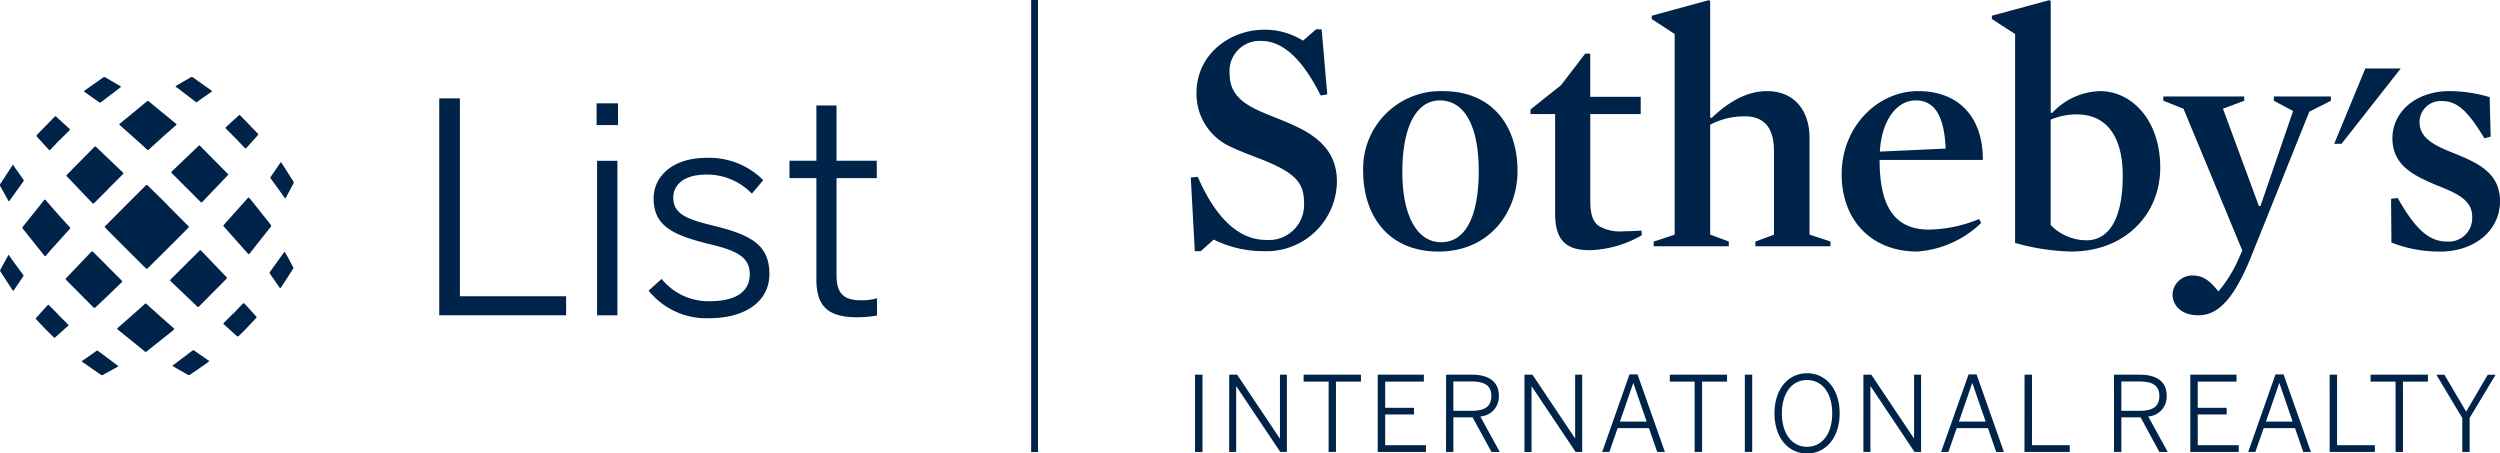 <svg xmlns="http://www.w3.org/2000/svg" xmlns:xlink="http://www.w3.org/1999/xlink" width="278.241" height="50.471" viewBox="0 0 278.241 50.471"><defs><clipPath id="a"><rect width="278.241" height="50.471" fill="#002349"/></clipPath></defs><g transform="translate(0 0)"><rect width="0.758" height="50.309" transform="translate(114.764 0)" fill="#002349"/><path d="M139.506,3.991l-3.464,8.385h.814l6.59-8.385Z" transform="translate(123.747 3.631)" fill="#002349"/><g transform="translate(0 0)"><g clip-path="url(#a)"><path d="M77.569,26.4a12.463,12.463,0,0,1-5.618-1.291L70.506,26.4h-.659L69.4,18.2l.775-.074c2.328,5.322,5.064,7.022,7.61,7.022a3.911,3.911,0,0,0,4.224-4.062c0-2.223-.856-3.294-4.329-4.742-1.184-.47-2.553-.955-3.7-1.5a6.458,6.458,0,0,1-3.945-6.029c0-4.405,3.8-7.064,7.535-7.064a8.026,8.026,0,0,1,4.323,1.22l1.447-1.26h.626l.624,7.243-.733.118C81.822,5.005,79.636,3,77.239,3A3.342,3.342,0,0,0,73.722,6.6c0,1.738.749,3.067,3.369,4.215,1.291.582,2.815,1.106,4.184,1.774,2.989,1.438,4.388,3.325,4.388,6.061A7.829,7.829,0,0,1,77.569,26.4" transform="translate(63.13 1.555)" fill="#002349"/><path d="M87.977,6.344c-2.58,0-4.171,2.885-4.171,7.954,0,4.99,1.7,7.831,4.327,7.831,2.7,0,4.176-2.872,4.176-7.94,0-5-1.587-7.845-4.333-7.845m-.139,16.822c-5.618,0-8.389-4.027-8.389-8.947a8.619,8.619,0,0,1,8.864-8.908c5.616,0,8.314,4,8.314,8.878,0,4.575-3.1,8.977-8.79,8.977" transform="translate(72.269 4.831)" fill="#002349"/><path d="M95.774,25.008c-2.92,0-3.835-1.438-3.835-4.106V9.852H89.2v-.51l3.4-2.708,2.689-3.512h.558v4.81h5.618V9.852H95.852V19.43c0,1.472.227,2.362.955,2.88a4.616,4.616,0,0,0,2.71.594c.59,0,1.329-.04,2.039-.078l.027.518a12.309,12.309,0,0,1-5.809,1.665" transform="translate(81.141 2.84)" fill="#002349"/><path d="M106.614,12.941a8.092,8.092,0,0,0-3.844.932V26.106l2.07.768V27.4H96.486v-.523l2.332-.768V3.78L96.268,2.111v-.37L102.623.007l.147.113v12.94l.149.069c2.183-2.066,4.174-2.994,6.17-2.994,3.327,0,4.738,2.519,4.738,5.143V26.106l2.328.768V27.4H107.8v-.523l2.07-.768V16.785c0-2.4-.959-3.844-3.256-3.844" transform="translate(87.567 0.007)" fill="#002349"/><path d="M118.907,11.707c-.145-3.472-1.138-5.364-3.321-5.364-2.145,0-3.81,2.257-4,5.7Zm-7.348,1.26c0,4.694,1.329,7.757,5.5,7.757a15.243,15.243,0,0,0,5.574-1.18l.227.439a11.37,11.37,0,0,1-7.134,3.181c-5.064,0-8.393-3.474-8.393-8.61,0-5.288,4-9.244,8.505-9.244,4.881,0,7.243,3.29,7.209,7.658Z" transform="translate(97.636 4.83)" fill="#002349"/><path d="M125.545,12.725a7.287,7.287,0,0,0-2.91.588V25.036a5.576,5.576,0,0,0,4.022,1.7c2.185,0,4-1.961,4-7.174,0-4.579-1.957-6.836-5.108-6.836m-.623,15.266a25.27,25.27,0,0,1-6.25-.959V3.782l-2.584-1.671v-.37l6.4-1.734.149.115v12.39l.147.065a7.531,7.531,0,0,1,5.353-2.441c3.512,0,6.689,3.22,6.689,8.5s-3.983,9.353-9.9,9.353" transform="translate(105.597 0.007)" fill="#002349"/><path d="M135.864,23.432c-1.852,4.551-3.582,6.546-5.874,6.546-1.961,0-2.878-1.146-2.878-2.332a2.195,2.195,0,0,1,2.206-2.1c1.264,0,2,.663,2.9,1.774a14.7,14.7,0,0,0,2.026-3.147l.632-1.4L128.329,6.988,126.081,6.1V5.621h9.008V6.1l-2.366.884,3.995,10.831h.179l3.63-10.57L138.383,6.1V5.621h6.35V6.1l-2.4,1.216Z" transform="translate(114.686 5.113)" fill="#002349"/><path d="M144.86,23.166a14.575,14.575,0,0,1-5.465-1l-.038-4.875.741-.078c1.986,3.512,3.512,4.837,5.469,4.837a2.612,2.612,0,0,0,2.815-2.794c0-1.931-1.965-2.675-4.075-3.521-2.322-1-4.8-2.1-4.8-5.177,0-2.912,2.576-5.248,6.355-5.248a15.9,15.9,0,0,1,4.467.67l.113,4.4-.7.18c-1.808-2.99-2.994-4.14-4.694-4.14a2.34,2.34,0,0,0-2.519,2.366c0,1.931,2,2.706,4.109,3.552,2.328.966,4.843,2.066,4.843,5.208,0,3.439-3.031,5.622-6.621,5.622" transform="translate(126.761 4.831)" fill="#002349"/><path d="M69.649,30.513h.829v-8.6h-.829Zm3.8,0h.781V23.205h.017l4.889,7.308h.733v-8.6H79.1V29h-.027l-4.742-7.09h-.88Zm11.066,0h.819V22.682h2.78v-.768H81.733v.768h2.786Zm5.463,0h5.374v-.754H90.811V26.343h3.212V25.6H90.811V22.682h4.306v-.768H89.983Zm7.606,0H98.4V26.662h2.143l2.1,3.852h.924L101.4,26.564a2.209,2.209,0,0,0,2.062-2.326c0-1.509-1.067-2.324-2.99-2.324h-2.88Zm.815-4.581V22.669h2c1.438,0,2.227.422,2.227,1.608,0,1.243-.8,1.656-2.213,1.656Zm7.913,4.581h.789V23.205h.013l4.894,7.308h.731v-8.6h-.785V29h-.011l-4.742-7.09h-.89Zm8.651,0h.8l.92-2.654h3.481l.924,2.654h.857l-3.046-8.63h-.9Zm1.975-3.382,1.478-4.276h.021l1.472,4.276Zm8.314,3.382h.829V22.682h2.78v-.768h-6.372v.768h2.763Zm5.588,0h.819v-8.6h-.819Zm6.924.17c2.106,0,3.626-1.768,3.626-4.467s-1.52-4.463-3.626-4.463-3.624,1.768-3.624,4.463,1.52,4.467,3.624,4.467m0-.745c-1.625,0-2.8-1.386-2.8-3.722s1.176-3.708,2.8-3.708,2.8,1.367,2.8,3.708-1.176,3.722-2.8,3.722m6.271.575h.781V23.205h.027l4.885,7.308h.728v-8.6h-.779V29h-.019l-4.742-7.09h-.88Zm8.647,0h.812l.924-2.654H157.9l.915,2.654h.859l-3.042-8.63h-.89Zm1.984-3.382,1.476-4.276h.023l1.476,4.276Zm7.295,3.382H167v-.754h-4.2V21.914h-.829Zm9.966,0h.815V26.662h2.145l2.091,3.852h.928l-2.169-3.949a2.208,2.208,0,0,0,2.053-2.326c0-1.509-1.064-2.324-2.981-2.324h-2.882Zm.815-4.581V22.669h2c1.444,0,2.232.422,2.232,1.608,0,1.243-.806,1.656-2.219,1.656Zm7.675,4.581h5.391v-.754h-4.562V26.343h3.22V25.6h-3.22V22.682h4.318v-.768h-5.146Zm6.445,0h.794l.928-2.654h3.487l.915,2.654h.857l-3.046-8.63h-.9Zm1.975-3.382,1.478-4.276h.021l1.468,4.276Zm7.09,3.382h5.034v-.754h-4.209V21.914h-.825Zm7.339,0h.819V22.682h2.782v-.768h-6.386v.768h2.784Zm7.423,0h.819V26.727l2.893-4.812h-.875l-2.406,4.106-2.419-4.106h-.9l2.885,4.812Z" transform="translate(63.354 19.788)" fill="#002349"/><path d="M25.6,5.733h2.3V27.758H39.724v2.118H25.6Z" transform="translate(23.285 5.215)" fill="#002349"/><path d="M34.771,6.023h2.383V8.437H34.771Zm.055,6.393h2.261v17.2H34.826Z" transform="translate(31.628 5.479)" fill="#002349"/><path d="M37.8,23.98l1.447-1.308a6.7,6.7,0,0,0,5.343,2.481c2.933,0,4.467-1.073,4.467-2.994,0-1.9-1.369-2.645-4.724-3.42-3.953-.991-5.975-2.028-5.975-5.03,0-2.45,2.122-4.507,5.845-4.507a8.455,8.455,0,0,1,6.357,2.481l-1.268,1.5a6.9,6.9,0,0,0-5.034-2.123c-2.675,0-3.708,1.243-3.708,2.555,0,1.656,1.169,2.335,4.171,3.059,4.306,1.045,6.523,2.083,6.523,5.452,0,3.134-2.805,4.919-6.68,4.919A8.255,8.255,0,0,1,37.8,23.98" transform="translate(34.387 8.37)" fill="#002349"/><path d="M49.006,25.487V14.233H46.012V12.3h2.994V6.146H51.25V12.3h4.48v1.931H51.25v10.8c0,1.826.6,2.8,2.715,2.8a5.859,5.859,0,0,0,1.791-.231v1.931a13.929,13.929,0,0,1-2.219.187c-3.294,0-4.532-1.268-4.532-4.236" transform="translate(41.854 5.591)" fill="#002349"/><path d="M13.154,13.087c.737.737,1.465,1.472,2.192,2.2a.427.427,0,0,0,.061.057c.082.065.078.132,0,.2-.388.393-.789.789-1.176,1.186q-1.667,1.656-3.33,3.313a.137.137,0,0,1-.227,0q-1.541-1.524-3.067-3.055c-.475-.472-.955-.955-1.421-1.434-.115-.113-.115-.122,0-.231,1.4-1.407,2.8-2.815,4.209-4.215.092-.092.2-.183.279-.279a.139.139,0,0,1,.214,0c.485.479.968.955,1.461,1.434.269.269.54.54.81.815v0" transform="translate(5.549 9.81)" fill="#002349" fill-rule="evenodd"/><path d="M8.551,13.24C8.037,13.763,7.522,14.277,7,14.8c-.139.134-.149.143-.281,0C5.8,13.832,4.881,12.869,3.958,11.9c-.118-.113-.118-.139,0-.248q1.51-1.535,3.019-3.063c.084-.084.143-.057.218.013.815.779,1.631,1.554,2.45,2.339.16.153.313.309.483.462.118.118.109.145-.008.254q-.785.791-1.57,1.572Z" transform="translate(3.52 7.766)" fill="#002349" fill-rule="evenodd"/><path d="M11.58,16.233c.523-.523,1.054-1.046,1.577-1.57.1-.109.126-.109.227-.008.928.972,1.856,1.927,2.777,2.893.109.109.113.145,0,.244-1.012,1.024-2.022,2.039-3.042,3.063-.074.074-.126.048-.2-.011-.645-.624-1.3-1.234-1.948-1.862-.328-.3-.645-.615-.961-.915-.126-.126-.126-.139,0-.275.533-.514,1.046-1.046,1.57-1.56" transform="translate(9.019 13.263)" fill="#002349" fill-rule="evenodd"/><path d="M11.623,13.144c-.527-.531-1.054-1.06-1.587-1.587-.065-.078-.065-.13,0-.187.989-.945,1.984-1.9,2.964-2.842a.118.118,0,0,1,.193,0c1,1.02,2.009,2.028,3.015,3.048.13.13.13.134,0,.273-.915.968-1.826,1.913-2.742,2.878-.126.13-.134.116-.262,0-.527-.527-1.05-1.064-1.581-1.583Z" transform="translate(9.085 7.714)" fill="#002349" fill-rule="evenodd"/><path d="M8.48,16.312q.791.785,1.574,1.57c.105.113.109.126,0,.225-.575.558-1.146,1.111-1.73,1.665-.388.37-.785.731-1.173,1.111-.092.078-.149.078-.235,0-.995-1.012-1.992-2.013-2.994-3.015-.136-.139-.126-.149,0-.275.9-.951,1.808-1.9,2.71-2.842.145-.139.145-.139.3,0,.518.523,1.031,1.037,1.551,1.56" transform="translate(3.478 13.324)" fill="#002349" fill-rule="evenodd"/><path d="M11.762,9.9c-.523.479-1.02.928-1.526,1.394-.082.084-.139.048-.218-.021q-.438-.407-.888-.819c-.71-.624-1.409-1.255-2.12-1.879-.078-.069-.069-.113,0-.174C8.02,7.576,9.02,6.761,10.019,5.932a.16.16,0,0,1,.231.01q1.478,1.215,2.973,2.44c.134.116.13.122-.01.244-.483.426-.982.857-1.451,1.272" transform="translate(6.327 5.356)" fill="#002349" fill-rule="evenodd"/><path d="M13.054,20.691q-1.478,1.169-2.947,2.335c-.078.067-.126.071-.2.01q-1.49-1.217-2.985-2.423c-.122-.105-.115-.122-.006-.231.781-.672,1.543-1.352,2.32-2.036.212-.187.418-.374.623-.565.139-.122.139-.132.279,0,.323.286.632.579.962.861.649.6,1.312,1.178,1.975,1.753.136.122.136.113,0,.235a.4.4,0,0,0-.038.034c.008.006.008.013.021.027" transform="translate(6.212 16.087)" fill="#002349" fill-rule="evenodd"/><path d="M15.966,17.717c-.143.118-.157.109-.265-.013q-1.309-1.478-2.62-2.95a.134.134,0,0,1,0-.222c.846-.941,1.682-1.883,2.525-2.824.218-.248.218-.262.426,0,.75.932,1.491,1.87,2.232,2.8a.2.2,0,0,1,.013.285c-.771.966-1.549,1.938-2.311,2.924" transform="translate(11.845 10.475)" fill="#002349" fill-rule="evenodd"/><path d="M5.189,13.18c.466.519.915,1.006,1.356,1.5.105.109.105.132.013.241-.659.722-1.3,1.446-1.948,2.16-.237.258-.454.523-.686.791-.065.082-.116.082-.183-.01-.789-.985-1.585-1.975-2.374-2.968a.167.167,0,0,1,0-.258c.766-.959,1.537-1.917,2.3-2.885.139-.16.145-.157.275,0,.432.489.85.972,1.251,1.43" transform="translate(1.189 10.58)" fill="#002349" fill-rule="evenodd"/><path d="M4.711,9.4c-.349.361-.693.724-1.029,1.085-.092.092-.116.092-.2,0-.428-.474-.854-.949-1.295-1.425-.061-.074-.086-.136,0-.222.653-.659,1.3-1.329,1.944-2,.082-.082.139-.078.214,0,.479.435.945.884,1.425,1.306.1.08.092.132.013.214-.363.349-.71.707-1.06,1.056Z" transform="translate(1.934 6.164)" fill="#002349" fill-rule="evenodd"/><path d="M14.147,18.816c.336-.349.67-.707,1.006-1.067.118-.1.132-.113.248,0,.418.466.846.932,1.264,1.39.065.065.078.116,0,.187-.414.428-.8.85-1.211,1.278-.237.239-.479.47-.71.7-.092.088-.149.1-.248.013-.479-.439-.955-.867-1.434-1.3-.071-.055-.044-.1.008-.157.363-.349.716-.71,1.064-1.06,0,0,.013,0,.013.01" transform="translate(11.843 16.072)" fill="#002349" fill-rule="evenodd"/><path d="M14.259,9.289c-.353-.349-.7-.7-1.06-1.06-.065-.059-.086-.109,0-.191.462-.422.941-.846,1.409-1.281.082-.082.126-.061.2.01.64.661,1.276,1.329,1.925,2,.057.061.074.109.01.183l-1.295,1.438c-.052.057-.086.057-.147,0-.353-.367-.693-.737-1.033-1.1Z" transform="translate(11.954 6.099)" fill="#002349" fill-rule="evenodd"/><path d="M4.6,18.885c.349.357.707.707,1.054,1.054.074.071.084.132,0,.193-.479.422-.936.84-1.407,1.258-.061.065-.105.057-.157,0-.319-.309-.645-.628-.962-.945-.328-.349-.659-.7-.985-1.046-.065-.074-.078-.126,0-.2.409-.445.81-.9,1.234-1.356.1-.105.109-.1.208,0,.346.349.686.689,1.029,1.033a.029.029,0,0,1-.013.017" transform="translate(1.9 16.155)" fill="#002349" fill-rule="evenodd"/><path d="M4.888,6.076c.118-.1.235-.187.349-.269.609-.428,1.207-.846,1.808-1.278a.2.2,0,0,1,.222-.01c.554.323,1.108.645,1.665.976.109.067.1.092,0,.17-.71.54-1.421,1.077-2.131,1.617-.078.053-.132.078-.2.027-.56-.4-1.108-.785-1.658-1.182a.434.434,0,0,1-.052-.052" transform="translate(4.446 4.084)" fill="#002349" fill-rule="evenodd"/><path d="M14.262,6.014c.065.071.017.1-.034.13-.4.275-.8.563-1.207.838-.122.092-.241.174-.353.269a.158.158,0,0,1-.214,0c-.7-.54-1.413-1.085-2.118-1.614-.136-.1-.136-.116.008-.195.527-.309,1.064-.615,1.6-.924.078-.044.126-.052.191,0,.7.5,1.4.989,2.093,1.486Z" transform="translate(9.31 4.075)" fill="#002349" fill-rule="evenodd"/><path d="M14.15,21.635c-.139.105-.271.218-.4.309-.584.4-1.165.792-1.74,1.194a.216.216,0,0,1-.244.013q-.8-.464-1.612-.928c-.132-.074-.126-.078-.01-.16.71-.537,1.426-1.073,2.137-1.608a.127.127,0,0,1,.181-.013c.54.388,1.111.766,1.665,1.155.01.008.013.011.027.038" transform="translate(9.143 18.565)" fill="#002349" fill-rule="evenodd"/><path d="M4.76,21.6a4.1,4.1,0,0,0,.374-.244c.414-.286.829-.579,1.243-.871a.168.168,0,0,1,.244.008c.7.527,1.407,1.05,2.118,1.587.1.078.109.1-.013.17-.544.3-1.087.605-1.631.9a.193.193,0,0,1-.153,0c-.7-.479-1.394-.972-2.091-1.446-.027-.027-.052-.063-.092-.1" transform="translate(4.33 18.59)" fill="#002349" fill-rule="evenodd"/><path d="M1.446,9.594c.092.139.17.262.252.388.306.422.594.846.886,1.255.069.092.078.158.013.237q-.773,1.071-1.543,2.148c-.019.025-.04.052-.057.078-.021-.027-.04-.034-.048-.053C.644,13.1.344,12.558.038,12.013a.273.273,0,0,1,.013-.3c.453-.684.9-1.371,1.342-2.06a.606.606,0,0,0,.052-.061" transform="translate(0 8.727)" fill="#002349" fill-rule="evenodd"/><path d="M17.379,14.672c.143.235.283.458.4.676.187.348.361.693.54,1.027a.173.173,0,0,1-.013.218c-.439.7-.89,1.39-1.342,2.089a.227.227,0,0,0-.069.061.459.459,0,0,1-.061-.061c-.353-.51-.71-1.033-1.077-1.553a.172.172,0,0,1,0-.227c.523-.71,1.033-1.432,1.551-2.148a.577.577,0,0,0,.071-.082" transform="translate(14.294 13.346)" fill="#002349" fill-rule="evenodd"/><path d="M17.4,13.512c-.143-.214-.269-.4-.411-.6-.391-.537-.779-1.077-1.18-1.621-.057-.078-.074-.126,0-.218.349-.51.7-1.02,1.054-1.53a.258.258,0,0,1,.057-.1c.065.074.118.153.17.222q.616.968,1.237,1.944a.253.253,0,0,1,.023.183c-.281.527-.563,1.058-.85,1.581-.027.034-.057.074-.1.136" transform="translate(14.331 8.593)" fill="#002349" fill-rule="evenodd"/><path d="M.962,14.848c.136.191.248.38.38.561.4.55.806,1.094,1.22,1.652.042.067.078.115.011.2-.361.529-.71,1.05-1.071,1.583-.013,0-.013,0-.04.017a1.007,1.007,0,0,1-.078-.078C.949,18.108.5,17.424.055,16.744a.234.234,0,0,1-.013-.258c.285-.518.571-1.041.856-1.556a.506.506,0,0,1,.065-.082" transform="translate(0.008 13.506)" fill="#002349" fill-rule="evenodd"/></g></g></g></svg>